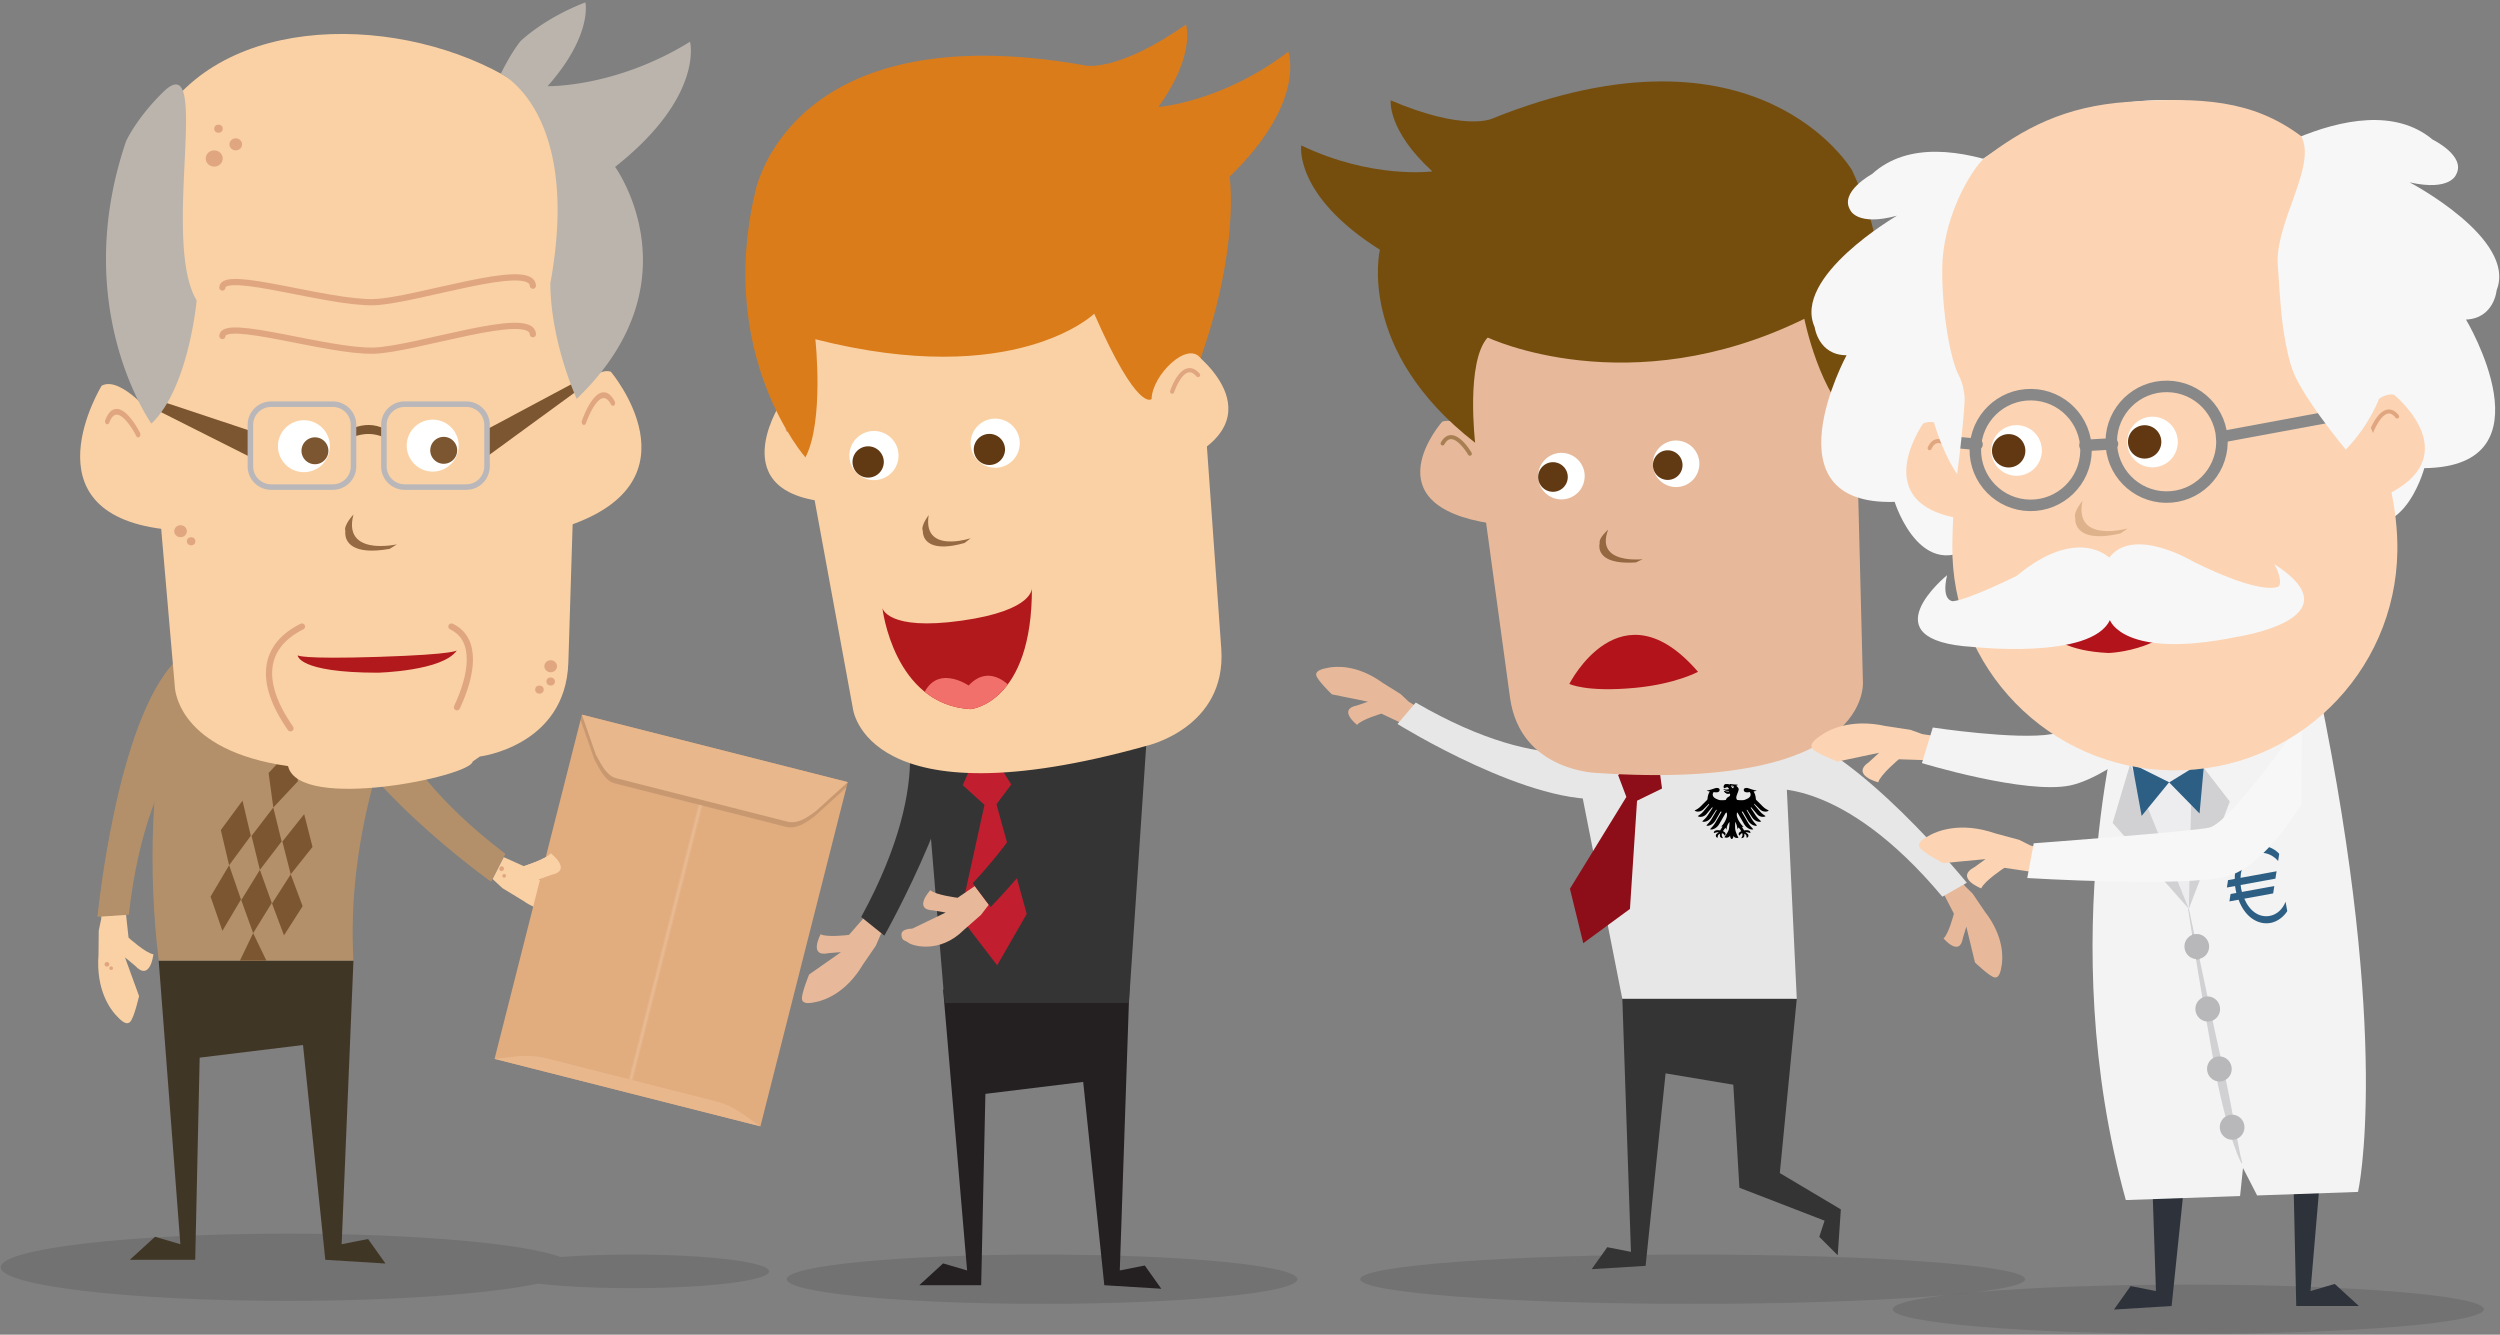 <svg xmlns="http://www.w3.org/2000/svg" xml:space="preserve" style="fill-rule:evenodd;clip-rule:evenodd;stroke-linecap:round;stroke-linejoin:round;stroke-miterlimit:1.5" viewBox="0 0 502 268"><rect x="0" y="0" width="502" height="268" fill="#808080" stroke="none"/><g id="bild-vererben"><g id="Papa-Money--Uropa-Otto-"><g id="Papa-Money---erfreut"><path d="M23.24 203.799c-.943-1.039-4.016-4.844-3.46-12.093l.046-4.838.508-2.413.028-2.902 4.828 1.016.621 5.713s3.452 3.129 4.997 3.338c0 0-.635 5.605-3.698 2.286l-2.015-1.664 2.825 7.766s-.977 4.347-1.777 5.172c-.799.824-1.96-.343-2.903-1.381Z" style="fill:#fad1a4;fill-rule:nonzero"/><path d="M45.042 142.077s-15.255 6.717-19.177 41.603l-6.294.421s3.798-39.342 15.719-51.415l9.752 9.391Z" style="fill:#b39069;fill-rule:nonzero"/><ellipse cx="21.476" cy="193.637" rx=".487" ry=".464" style="fill:#e0a67f"/><ellipse cx="22.316" cy="194.418" rx=".374" ry=".356" style="fill:#e0a67f"/><path d="M75.56 133.664s-2.042 16.544 25.913 37.778l-2.861 5.621s-29.283-20.913-33.548-37.334l10.496-6.065Z" style="fill:#b39069;fill-rule:nonzero"/><path d="M117.053 181.547c-.661.739-6.087 3.5-12.029-.69l-4.132-2.517-1.813-1.672-.158-.154 2.241-4.395 4.01 1.804s4.455-1.362 5.426-2.583c0 0 4.489 3.417.069 4.348l-2.461.878 7.585 2.147s2.303-.472 2.473.886c.171 1.357-.55 1.209-1.211 1.948Z" style="fill:#fad1a4;fill-rule:nonzero"/><path d="M100.347 174.167a.477.477 0 0 0 .092.667c.207.15.504.094.661-.124a.476.476 0 0 0-.091-.667.477.477 0 0 0-.662.124Zm.604 1.497a.365.365 0 0 0 .07.511.365.365 0 0 0 .507-.095.366.366 0 0 0-.07-.511.365.365 0 0 0-.507.095Z" style="fill:#e0a67f"/><path d="M108.023 257.751c-9.843 2.064-28.679 3.46-50.299 3.46-31.796 0-57.573-3.019-57.573-6.744 0-3.725 25.777-6.745 57.573-6.745 25.667 0 47.411 1.968 54.841 4.685 4.171-.31 9.069-.489 14.309-.489 15.224 0 27.565 1.51 27.565 3.372 0 1.863-12.341 3.373-27.565 3.373-7.291 0-13.921-.347-18.851-.912Z" style="fill-opacity:.11"/><path d="m31.867 192.893 4.348 56.944-5.086-1.493-5.063 4.627h13.135l.895-40.597 20.747-2.538 4.478 43.135 12.089.746-3.501-4.925-5.305 1.045 2.369-56.944H31.867Z" style="fill:#403626;fill-rule:nonzero"/><path d="M34.054 137.966c-3.552 17.788-4.452 36.065-2.187 54.927h39.106c-1.082-19.608 3.612-37.577 10.422-54.946l-47.341.019Z" style="fill:#b39069;fill-rule:nonzero"/><clipPath id="_clip1"><path d="M34.054 137.966c-3.552 17.788-4.452 36.065-2.187 54.927h39.106c-1.082-19.608 3.612-37.577 10.422-54.946l-47.341.019Z" clip-rule="nonzero"/></clipPath><g clip-path="url(#_clip1)"><path d="m50.832 187.374 3.077 6.384-3.077 6.384-3.077-6.384 3.077-6.384Zm-4.824-13.633 2.38 6.874-3.73 6.294-2.38-6.874 3.73-6.294Z" style="fill:#7c5631"/><path d="m52.185 174.668 2.386 6.633-3.739 6.073-2.386-6.632 3.739-6.074Zm6.193.895 2.391 6.4-3.748 5.86-2.392-6.4 3.749-5.86Zm-9.684-14.799 1.667 7.066-4.353 5.911-1.668-7.066 4.354-5.911Zm6.183 1.383 1.672 6.818-4.364 5.703-1.672-6.817 4.364-5.704Zm6.2 1.335 1.676 6.578-4.375 5.503-1.676-6.578 4.375-5.503Zm-2.193-13.551.941 6.937-4.948 5.279-.941-6.937 4.948-5.279Z" style="fill:#7c5631"/></g><path d="M112.589 83.72s5.91-10.427 10.066-9.083c0 0 18.471 21.826-8.636 30.977l-1.43-21.894Zm-81.126.61s-7.122-9.065-11.058-6.875c0 0-15.535 25.381 12.353 28.782L31.463 84.33Z" style="fill:#fad1a4;fill-rule:nonzero"/><path d="M117.216 85.323a.371.371 0 0 1-.152-.049c-.225-.131-.327-.473-.226-.767.191-.555 1.933-5.433 4.182-5.72.89-.113 1.702.487 2.411 1.785.142.261.095.624-.107.81-.202.185-.482.122-.625-.139-.515-.946-1.037-1.369-1.591-1.3-1.47.187-2.991 3.7-3.452 5.038-.079.229-.258.358-.44.342Zm-89.504 2.506c-.135-.013-.265-.104-.345-.264-.615-1.229-2.526-4.397-4.01-4.288-.556.041-1.019.565-1.417 1.602-.11.286-.379.405-.6.262-.222-.143-.312-.492-.202-.779.546-1.423 1.276-2.179 2.17-2.245 2.261-.165 4.556 4.307 4.811 4.818.134.269.075.627-.133.802a.37.37 0 0 1-.274.092Z" style="fill:#e0a67f;fill-rule:nonzero"/><path d="m28.162 57.586 6.933 80.166s.028 12.051 20.72 15.757c.655.117 2.029.326 2.029.326 2.161 9.226 36.695 2.088 37.066-.917 0 0 .969-.655 1.438-1.007 0 0 17.202-2.089 17.773-18.807l2.367-76.224c28.141-52.205-104.395-80.158-88.326.706Z" style="fill:#fad1a4;fill-rule:nonzero"/><path d="m27.734 79.024 22.388 7.434-.074 5.217L27.766 80.46l-.032-1.436ZM97.793 86.2l18.121-9.68.885 1.28-19.006 13.875V86.2Zm-26.808 1.519c2.152-.817 4.181-.751 6.102.092v-1.768c-1.904-.892-3.934-.951-6.102-.108v1.784Z" style="fill:#7c5631"/><path d="M70.985 85.321a4.164 4.164 0 0 0-4.161-4.161H54.439a4.164 4.164 0 0 0-4.161 4.161v8.322a4.164 4.164 0 0 0 4.161 4.161h12.385a4.164 4.164 0 0 0 4.161-4.161v-8.322Zm26.808 0a4.164 4.164 0 0 0-4.161-4.161H81.247a4.163 4.163 0 0 0-4.16 4.161v8.322a4.163 4.163 0 0 0 4.16 4.161h12.385a4.164 4.164 0 0 0 4.161-4.161v-8.322Z" style="fill:none;stroke:#b9b7ba;stroke-width:1.11px"/><path d="M44.655 67.467c.185-3.692 21.086 3.18 30.375 2.943 8.212-.209 31.655-8.41 31.972-3.306m-48.676 79.138c-6.635-9.503-5.392-16.606 2.305-20.431m31.126 16.199c3.016-6.381 4.269-13.65-1.111-16.199M44.655 57.729c.185-3.692 21.086 3.181 30.375 2.944 8.212-.21 31.655-8.411 31.972-3.307" style="fill:none;stroke:#e0a67f;stroke-width:1.25px"/><path d="M70.976 103.31s-2.055 2.19-1.627 3.336c0 0-.652 3.534 4.454 3.891 1.156.081 2.608-.001 4.43-.324l1.483-.914s-2.026.458-4.161.308c-2.834-.198-5.858-1.466-4.579-6.297Z" style="fill:#966a43"/><path d="M110.501 56.928c6.322-34.423-9.923-42.145-9.923-42.145s1.805-3.803 3.896-6.473c0 0 4.587-4.566 13.069-7.832 0 0 1.512 6.54-7.587 16.826 0 0 13.591.351 28.604-8.923 0 0 2.878 10.974-15.047 25.132 0 0 16.729 23.057-7.703 46.573 0 0-5.193-11.148-5.309-23.158ZM30.406 85.063s-16.528-23.09-5.094-56.703c0 0 1.304-2.902 4.518-6.72a44.632 44.632 0 0 1 2.928-3.15c9.968-9.748-.535 29.75 6.734 41.833 0 0-1.576 17.573-9.086 24.74Z" style="fill:#bbb4ac;fill-rule:nonzero"/><path d="M66.202 90.209a5.213 5.213 0 1 1-10.348-1.272 5.213 5.213 0 0 1 10.348 1.272Z" style="fill:#fff;fill-rule:nonzero"/><path d="M65.922 90.847a2.701 2.701 0 1 1-5.362-.658 2.701 2.701 0 0 1 5.362.658Z" style="fill:#7c5631;fill-rule:nonzero"/><path d="M92.061 90.117a5.213 5.213 0 1 1-10.35-1.271 5.213 5.213 0 0 1 10.35 1.271Z" style="fill:#fff;fill-rule:nonzero"/><path d="M91.781 90.755a2.702 2.702 0 1 1-5.364-.658 2.702 2.702 0 0 1 5.364.658Z" style="fill:#7c5631;fill-rule:nonzero"/><path d="M59.771 131.587s-.042 3.474 16.065 3.493c0 0 13.155-.308 15.921-4.514 0 0 .184.82-15.679 1.332-15.864.513-16.307-.311-16.307-.311Z" style="fill:#b2191d;fill-rule:nonzero"/><ellipse cx="43.017" cy="31.826" rx="1.711" ry="1.629" style="fill:#e0a67f"/><ellipse cx="47.342" cy="28.986" rx="1.27" ry="1.209" style="fill:#e0a67f"/><ellipse cx="36.253" cy="106.664" rx="1.27" ry="1.209" style="fill:#e0a67f"/><ellipse cx="110.577" cy="133.782" rx="1.27" ry="1.209" style="fill:#e0a67f"/><ellipse cx="108.317" cy="138.475" rx=".856" ry=".815" style="fill:#e0a67f"/><ellipse cx="110.577" cy="136.846" rx=".856" ry=".815" style="fill:#e0a67f"/><ellipse cx="38.378" cy="108.688" rx=".856" ry=".815" style="fill:#e0a67f"/><ellipse cx="43.872" cy="25.845" rx=".856" ry=".815" style="fill:#e0a67f"/></g></g><g id="Fred---normal---mund-weit-offen"><path d="M209.245 261.812c-28.314 0-51.268-2.215-51.268-4.947s22.954-4.947 51.268-4.947 51.268 2.215 51.268 4.947-22.954 4.947-51.268 4.947Z" style="fill-opacity:.11;fill-rule:nonzero"/><path d="M164.039 201.157c1.295-.293 5.743-1.575 9.249-7.497l2.59-3.777.917-2.146 1.553-2.266-4.295-1.834-3.583 4.093s-4.375.553-5.687-.124c0 0-2.55 4.691 1.627 3.78l2.465-.196-6.407 4.488s-1.602 3.9-1.43 4.974c.173 1.073 1.707.799 3.001.505Z" style="fill:#e7b99a;fill-rule:nonzero"/><path d="M180.644 141.464s8.181 13.491-7.717 42.67l4.651 3.743s18.415-32.566 15.726-48.399l-12.66 1.986Z" style="fill:#343434;fill-rule:nonzero"/><path d="m189.38 198.722 4.814 56.385-4.814-1.414-4.792 4.38h12.432l.848-38.427 19.638-2.402 4.238 40.829 11.443.706-3.314-4.662-5.021.99 1.978-58.203-37.45 1.818Z" style="fill:#241f21;fill-rule:nonzero"/><path d="m185.368 149.431 4.306 51.99h37.014l3.49-52.008-44.81.018Z" style="fill:#343434;fill-rule:nonzero"/><path d="m195.569 152.582-2.253 5.086 4.372 3.956-4.944 22.464 7.487 9.747 5.934-10.313-6.075-22.039 2.967-3.956-3.603-5.792-3.885.847Z" style="fill:#c11f2f;fill-rule:nonzero"/><path d="M182.457 189.326c.737.581 6.248 2.266 11.102-2.612l3.439-3.023 1.417-1.855.123-.17-2.809-3.731-3.443 2.339s-4.377-.541-5.482-1.52c0 0-3.625 3.92.647 4.065l2.439.416-6.719 3.243s-2.225-.063-2.162 1.231c.063 1.293.711 1.037 1.448 1.617Z" style="fill:#e7b99a;fill-rule:nonzero"/><path d="M213.302 137.894s4.612 15.089-17.974 39.461l3.587 4.772s23.877-24.289 25.165-40.297l-10.778-3.936Z" style="fill:#343434;fill-rule:nonzero"/><path d="M167.521 85.156s-7.37-5.911-10.917-3.947c0 0-12.777 19.91 13.736 19.739l-2.819-15.792Z" style="fill:#fad1a4;fill-rule:nonzero"/><path d="M164.244 88.053a.425.425 0 0 1-.345-.159c-.669-.835-2.7-2.955-4.089-2.735-.521.082-.919.507-1.218 1.297a.424.424 0 1 1-.793-.299c.41-1.086 1.042-1.704 1.879-1.837 2.117-.333 4.606 2.698 4.883 3.045a.422.422 0 0 1-.317.688Z" style="fill:#e0a67f;fill-rule:nonzero"/><path d="m156.686 62.938 14.566 79.274s2.407 23.39 59.028 7.534c0 0 16.003-3.596 14.957-19.395l-5.434-76.442-83.117 9.029Z" style="fill:#fad1a4;fill-rule:nonzero"/><path d="M230.906 78.335s4.804-8.134 8.816-7.552c0 0 18.99 14.108-5.87 23.322l-2.946-15.77Z" style="fill:#fad1a4;fill-rule:nonzero"/><path d="M235.38 79.061a.424.424 0 0 1-.415-.556c.14-.422 1.424-4.131 3.52-4.552.83-.167 1.639.193 2.401 1.068a.425.425 0 0 1-.041.599.426.426 0 0 1-.599-.042c-.554-.638-1.077-.896-1.593-.794-1.371.275-2.547 2.971-2.883 3.987a.424.424 0 0 1-.39.29Z" style="fill:#e0a67f;fill-rule:nonzero"/><path d="M186.476 103.439s-1.662 2.172-1.17 3.171c0 0-.268 3.261 4.389 3.119 1.055-.032 2.362-.239 3.982-.697l1.262-.963s-1.794.599-3.741.658c-2.585.079-5.441-.795-4.722-5.288Z" style="fill:#966a43"/><path d="M161.727 91.846s-17.752-20.18-10.167-52.92c0 0 6.252-36.507 66.509-25.76 0 0 6.356 1.362 20.08-8.243 0 0 2.043 6.016-5.552 16.565 0 0 12.833-.956 26.093-11.112 0 0 3.75 10.062-11.791 25.093 0 0 2.155 13.753-5.814 36.467-2.657-3.586-9.757 3.426-9.845 8.186 0 0-2.701 2.981-11.521-17.129 0 0-15.825 15.353-55.995 5.126 0 0 1.796 16.459-1.997 23.727Z" style="fill:#db7c1b;fill-rule:nonzero"/><path d="M180.425 91.585a4.934 4.934 0 1 1-9.866-.216 4.934 4.934 0 0 1 9.866.216Z" style="fill:#fff;fill-rule:nonzero"/><path d="M177.466 92.832a3.14 3.14 0 1 1-6.279-.139 3.14 3.14 0 0 1 6.279.139Z" style="fill:#613913;fill-rule:nonzero"/><path d="M204.77 89.05a4.934 4.934 0 1 1-9.865-.217 4.934 4.934 0 0 1 9.865.217Z" style="fill:#fff;fill-rule:nonzero"/><path d="M201.81 90.297a3.139 3.139 0 1 1-6.278-.138 3.14 3.14 0 0 1 6.278.138Z" style="fill:#613913;fill-rule:nonzero"/><path d="M177.188 122.1s2.232 19.403 17.699 20.297c0 0 12.419-1.078 12.321-24.442 0 0 .714 4.593-14.171 6.681-14.885 2.089-15.849-2.536-15.849-2.536Z" style="fill:#b2191d;fill-rule:nonzero"/><clipPath id="_clip2"><path d="M177.188 122.1s2.232 19.403 17.699 20.297c0 0 12.419-1.078 12.321-24.442 0 0 .714 4.593-14.171 6.681-14.885 2.089-15.849-2.536-15.849-2.536Z" clip-rule="nonzero"/></clipPath><g clip-path="url(#_clip2)"><path d="M203.294 138.368s-4.307-5.514-8.793-.719c0 0-6.794-4.666-9.318 2.443 0 0 8.716 6.735 18.111-1.724" style="fill:#f2706b;fill-rule:nonzero"/></g></g><g id="Umschlag"><path d="m170.231 157.051-17.537 69.114-53.386-13.545 17.537-69.115 53.386 13.546Z" style="fill:#e1ac7e"/><path d="m169.964 158.104-6.31 5.736c-2.191 1.686-3.939 2.668-5.841 2.186l-34.331-8.711c-1.902-.483-2.871-2.49-4.092-4.707l-2.812-8.05.267-1.053 53.386 13.546-.267 1.053Z" style="fill-opacity:.11"/><path d="m170.231 157.051-6.31 5.735c-2.191 1.687-3.939 2.669-5.841 2.187l-34.331-8.711c-1.902-.483-2.871-2.49-4.092-4.707l-2.812-8.05 53.386 13.546Z" style="fill:#e9b78c"/><path d="m152.694 226.165-4.122-2.884c-1.523-.948-2.846-1.641-4.748-2.124l-34.331-8.711c-1.902-.483-3.396-.42-5.186-.396l-4.999.57 53.386 13.545Z" style="fill:#e8b78c"/><path d="m141.206 161.812-13.988 55.131-1.118-.283 13.988-55.131 1.118.283Z" style="fill:url(#_Linear3)"/></g><path d="m108.206 176.566-3.034-2.643s4.455-1.362 5.426-2.583c0 0 4.489 3.417.069 4.348l-2.461.878Z" style="fill:#fad1a4;fill-rule:nonzero"/><g id="PM-schubst-Fred"><g id="Fred-kippt-nach-vorne"><path d="M339.887 261.812c-36.863 0-66.747-2.215-66.747-4.947s29.884-4.947 66.747-4.947 66.747 2.215 66.747 4.947-29.884 4.947-66.747 4.947Z" style="fill-opacity:.11;fill-rule:nonzero"/><g id="Fred---normal---mund-weit-offen1"><path d="M401.946 193.781c.19-1.242.601-5.604-3.402-10.743l-2.43-3.59-1.574-1.551-1.458-2.153-3.103 3.149 2.365 4.574s-1.028 4.046-2.079 4.966c0 0 3.25 3.871 3.894-.124l.681-2.24 1.735 7.199s2.881 2.762 3.887 2.982c1.004.22 1.294-1.227 1.484-2.469Z" style="fill:#e7b99a;fill-rule:nonzero"/><path d="M355.109 158.483s14.718-2.536 34.917 21.574l4.908-2.801s-22.312-27.5-37.191-30.613l-2.634 11.84Z" style="fill:#e7e7e7;fill-rule:nonzero"/><path d="M266.734 134.075c1.234-.234 5.579-.802 10.859 3.013l3.675 2.299 1.606 1.517 2.205 1.379-3.035 3.214-4.656-2.198s-4.007 1.173-4.889 2.257c0 0-3.986-3.108-.016-3.896l2.214-.761-7.257-1.474s-2.864-2.78-3.12-3.777c-.256-.997 1.179-1.338 2.414-1.573Z" style="fill:#e7b99a;fill-rule:nonzero"/><path d="M324.452 149.496s-12.98 7.387-40.172-8.421l-3.664 4.302s27.383 17.018 42.435 14.889l1.401-10.77Z" style="fill:#e7e7e7;fill-rule:nonzero"/><path d="m360.792 200.555-3.404 34.998 12.254 7.29-.627 9.215-3.703-3.703 1.065-3.245-17.105-6.611-1.226-20.692-13.599-2.274-4.012 38.647-10.831.669 3.137-4.413 4.752.937-1.872-55.093 35.171 4.275Z" style="fill:#343434;fill-rule:nonzero"/><path d="m358.457 151.344 2.335 49.211h-35.037l-9.713-49.228 42.415.017Z" style="fill:#e7e7e7;fill-rule:nonzero"/><g id="Vogel-Finanzamt"><path d="m345.956 165.865-.559.888s-.489-.112-.829-.013c-.533.155-.411.55-.411.55s.318-.12.579-.162a.887.887 0 0 1 .402.02s-.54.279-.587.524c-.09.476.351.56.351.56s-.008-.313.073-.477c.128-.257.387-.344.387-.344s-.029.255.009.486c.066.404.623.411.623.411s-.218-.301-.254-.574c-.018-.132.006-.39.006-.39s.218-.028.319.09c.137.16.226.342.226.342s.335-.14.157-.504c-.089-.183-.474-.387-.474-.387l.547-.779s-.187-.172-.282-.213c-.087-.037-.283-.028-.283-.028m3.713 0 .559.888s.489-.112.829-.013c.533.155.411.55.411.55s-.318-.12-.579-.162a.887.887 0 0 0-.402.02s.54.279.587.524c.09.476-.351.56-.351.56s.008-.313-.073-.477c-.128-.257-.387-.344-.387-.344s.029.255-.009.486c-.066.404-.623.411-.623.411s.218-.301.254-.574c.018-.132-.006-.39-.006-.39s-.218-.028-.319.09c-.137.16-.226.342-.226.342s-.335-.14-.157-.504c.089-.183.474-.387.474-.387l-.547-.779s.187-.172.282-.213c.087-.037.283-.028.283-.028"/><path d="M347.365 159.777c-.156.316-.849.189-.917 1.427-.081 1.486.316 1.569.336 2.39.021.843-.834 2.159-1.179 2.337 0 0 .573.107.753.219.159.097.331.449.331.449.027-.655.245-1.154.597-1.544 0 0-.007 1.115-.18 1.625-.172.51-.855 1.434-.855 1.434.507.221.998.014 1.151-.329 0 0 .045.668.33.686.273.018.379-.686.379-.686.037.404.536.533.966.461 0 0-.508-1.017-.614-1.557-.106-.54-.023-1.683-.023-1.683.212.405.368.857.44 1.473 0 0 .186-.27.274-.322.127-.074.975-.157.975-.157-.332-.105-1.412-1.602-1.383-2.403.03-.81.337-1.771.32-2.345-.012-.392-.431-.707-.422-1.1.011-.465.495-1.292.487-1.69-.006-.293-.533-.699-.533-.699.186-.012.301-.053.336-.203 0 0-.676-.019-1.572-.141-.058-.008.017.174.017.174s-.57-.225-.943-.091c-.48.172-.25.769-.25.769s.492-.247.681-.219c.259.039.356.448.356.448s-.358.096-.634.075c-.226-.017-.603-.089-.603-.089s.33.182.582.239c.401.091.653.071.653.071l-.009.176s-.31.039-.555-.012a3.456 3.456 0 0 1-.508-.157s.191.378.5.496c.342.13.738.011.738.011s.048.328-.022.467Z"/><clipPath id="_clip4"><path d="M347.365 159.777c-.156.316-.849.189-.917 1.427-.081 1.486.316 1.569.336 2.39.021.843-.834 2.159-1.179 2.337 0 0 .573.107.753.219.159.097.331.449.331.449.027-.655.245-1.154.597-1.544 0 0-.007 1.115-.18 1.625-.172.51-.855 1.434-.855 1.434.507.221.998.014 1.151-.329 0 0 .045.668.33.686.273.018.379-.686.379-.686.037.404.536.533.966.461 0 0-.508-1.017-.614-1.557-.106-.54-.023-1.683-.023-1.683.212.405.368.857.44 1.473 0 0 .186-.27.274-.322.127-.074.975-.157.975-.157-.332-.105-1.412-1.602-1.383-2.403.03-.81.337-1.771.32-2.345-.012-.392-.431-.707-.422-1.1.011-.465.495-1.292.487-1.69-.006-.293-.533-.699-.533-.699.186-.012.301-.053.336-.203 0 0-.676-.019-1.572-.141-.058-.008.017.174.017.174s-.57-.225-.943-.091c-.48.172-.25.769-.25.769s.492-.247.681-.219c.259.039.356.448.356.448s-.358.096-.634.075c-.226-.017-.603-.089-.603-.089s.33.182.582.239c.401.091.653.071.653.071l-.009.176s-.31.039-.555-.012a3.456 3.456 0 0 1-.508-.157s.191.378.5.496c.342.13.738.011.738.011s.048.328-.022.467Z"/></clipPath><g clip-path="url(#_clip4)"><path d="M347.379 157.593s.089.405.175.592c.1.219.439.308.427.722-.011.361-.594.403-.594.403l-.85.235-.626-.931.541.205.76.153.009-.176.002-.296-.624-.089-.692-.118.016-.826.741-.2.715.326Z"/><path d="m345.907 158.293.004.321.541.205.76.153.009-.176.002-.296-.624-.089-.692-.118Z"/><path id="Auge" d="M347.623 157.745s.003.147.09.307a.67.67 0 0 0 .268.241s.248-.244.104-.446c-.073-.103-.462-.102-.462-.102" style="fill:#f4f4f4"/><clipPath id="_clip5"><path d="M347.623 157.745s.003.147.09.307a.67.67 0 0 0 .268.241s.248-.244.104-.446c-.073-.103-.462-.102-.462-.102"/></clipPath><g clip-path="url(#_clip5)"><circle cx="347.947" cy="157.87" r=".104"/></g></g><g id="Flügel"><path d="M352.066 166.513c-.399.208-1.345-.175-1.839-1.03l-1.773-3.071.703-.406 1.8 3.119c.328.562.743 1.003 1.109 1.388Zm.746-.746c-.399.208-1.345-.175-1.839-1.031l-1.773-3.07.703-.406 1.8 3.119c.328.562.743 1.003 1.109 1.388Zm.834-.828c-.386.231-1.311-.036-1.802-.787l-1.763-2.694.679-.444 1.79 2.737c.325.492.734.864 1.096 1.188Zm.892-1.061c-.355.276-1.241.195-1.737-.4l-1.781-2.134.622-.519 1.809 2.167c.329.389.732.656 1.087.886Zm.632-1.115c-.328.306-1.208.315-1.742-.219l-1.919-1.919.573-.573 1.949 1.948c.354.35.771.571 1.139.763Z"/><path d="M348.802 160.625s1.029.158 1.555-.02c1.823-.615.983-1.565.983-1.565s-.405.104-.732.047c-.311-.055-.481-.206-.46-.541.02-.324.473-.354.739-.318.234.031 1.602.615 1.861.458-.146.147-.356.223-.634.226 0 0 1.424 2.155-.772 3.393-1.751.987-2.555.829-2.555.829l-.12-1.53.135-.979Z"/></g><g id="Flügel1"><path d="M343.377 166.513c.399.208 1.345-.175 1.839-1.03l1.773-3.071-.702-.406-1.801 3.119c-.327.562-.742 1.003-1.109 1.388Zm-.746-.746c.399.208 1.345-.175 1.839-1.031l1.773-3.07-.702-.406-1.801 3.119c-.327.562-.742 1.003-1.109 1.388Zm-.833-.828c.385.231 1.311-.036 1.802-.787l1.762-2.694-.679-.444-1.79 2.737c-.325.492-.734.864-1.095 1.188Zm-.893-1.061c.355.276 1.241.195 1.737-.4l1.781-2.134-.622-.519-1.809 2.167c-.329.389-.731.656-1.087.886Zm-.631-1.115c.328.306 1.207.315 1.742-.219l1.918-1.919-.573-.573-1.949 1.948c-.353.35-.771.571-1.138.763Z"/><path d="M346.642 160.625s-1.029.158-1.556-.02c-1.823-.615-.983-1.565-.983-1.565s.405.104.732.047c.311-.055.482-.206.461-.541-.021-.324-.474-.354-.74-.318-.234.031-1.602.615-1.861.458.146.147.357.223.634.226 0 0-1.424 2.155.772 3.393 1.751.987 2.637.888 2.637.888l.039-1.589-.135-.979Z"/></g></g><path d="m333.027 153.121.708 5.217-5.017 2.445-1.423 21.725-9.376 6.89-2.678-10.94 11.331-18.436-1.655-4.379 4.801-4.316 3.309 1.794Z" style="fill:#8d0e18;fill-rule:nonzero"/><g id="Kopf"><path d="M299.224 89.961s-6.032-6.601-9.636-5.281c0 0-14.848 16.762 9.974 20.463l-.338-15.182Z" style="fill:#e7b99a;fill-rule:nonzero"/><path d="M295.221 91.504a.401.401 0 0 0 .276-.596c-.211-.364-2.122-3.55-4.146-3.532-.802.007-1.481.497-2.017 1.456a.402.402 0 1 0 .701.391c.39-.698.824-1.039 1.322-1.045 1.324-.011 2.937 2.257 3.446 3.133a.4.4 0 0 0 .418.193Z" style="fill:#a77f53;fill-rule:nonzero"/><path d="M371.541 82.639s5.678-6.91 9.345-5.78c0 0 15.708 15.959-8.886 20.958l-.459-15.178Z" style="fill:#e7b99a;fill-rule:nonzero"/><path d="M375.14 84.685a.4.4 0 0 0 .288-.214c.457-.904 1.927-3.263 3.256-3.329.499-.025.951.291 1.381.965a.402.402 0 1 0 .677-.432c-.591-.926-1.297-1.375-2.099-1.335-2.026.102-3.741 3.394-3.931 3.769a.4.4 0 0 0 .428.576Z" style="fill:#a77f53;fill-rule:nonzero"/><path d="m372.144 60.497 1.923 76.27s2.319 22.137-53.217 18.459c0 0-15.524-.219-17.628-15.058l-9.832-71.871 78.754-7.8Z" style="fill:#e7b99a;fill-rule:nonzero"/><path d="M310.728 96.034c.171 1.618 1.571 2.797 3.128 2.634 1.557-.165 2.681-1.61 2.511-3.229-.171-1.618-1.572-2.797-3.128-2.633-1.558.165-2.682 1.61-2.511 3.228Zm23.056-2.373c.171 1.618 1.571 2.798 3.128 2.634 1.557-.165 2.681-1.61 2.511-3.228-.171-1.619-1.572-2.797-3.129-2.634-1.557.165-2.681 1.61-2.51 3.228Z" style="fill:#613913;fill-rule:nonzero"/><path d="M322.919 106.35s-1.962 1.688-1.701 2.709c0 0-.883 2.969 3.46 3.743.983.176 2.234.238 3.824.129l1.356-.646s-1.778.205-3.594-.118c-2.41-.43-4.886-1.795-3.345-5.817Z" style="fill:#966842"/><path d="M372.767 85.19s12.521-22.147-.873-51.001c0 0-18.705-31.981-72.436-10.307 0 0-5.623 2.497-20.204-3.732 0 0-.723 5.971 8.364 14.266 0 0-12.074 1.61-26.333-5.219 0 0-1.517 10.051 15.803 20.952 0 0-4.889 20.138 19.121 38.756 0 0-1.909-16.255 2.52-21.137 0 0 28.36 13.535 63.583-3.751 0 0 3.08 15.505 10.455 21.173Z" style="fill:#754e0e;fill-rule:nonzero"/><path d="M332.012 94.192a4.67 4.67 0 1 0 9.097-2.12 4.67 4.67 0 0 0-9.097 2.12Z" style="fill:#fff;fill-rule:nonzero"/><path d="M331.986 94.069a2.97 2.97 0 1 0 5.789-1.348 2.97 2.97 0 1 0-5.789 1.348Z" style="fill:#613913;fill-rule:nonzero"/><path d="M308.967 96.577a4.67 4.67 0 1 0 9.095-2.117 4.67 4.67 0 0 0-9.095 2.117Z" style="fill:#fff;fill-rule:nonzero"/><path d="M308.941 96.455a2.972 2.972 0 1 0 5.79-1.349 2.972 2.972 0 0 0-5.79 1.349Z" style="fill:#613913;fill-rule:nonzero"/><path d="M315.125 137.328s10.307-20.443 25.839-2.429c0 0-4.491 2.456-12.656 3.223-9.823.923-13.183-.794-13.183-.794Z" style="fill:#b3141c;fill-rule:nonzero"/></g></g></g><g id="PM-schubst"><path d="M439.418 267.845c-32.782 0-59.357-2.215-59.357-4.947s26.575-4.947 59.357-4.947 59.357 2.215 59.357 4.947-26.575 4.947-59.357 4.947Z" style="fill-opacity:.11;fill-rule:nonzero"/><g id="Professor-Money---Mit-Blumen"><g id="Körper"><path d="m468.818 202.171-4.873 57.07 4.873-1.43 4.851 4.433h-12.584l-.858-38.895-19.876-2.431-4.29 41.326-11.583.715 3.354-4.719 5.082 1.001-2.001-58.91 37.905 1.84Z" style="fill:#2e333b;fill-rule:nonzero"/><g id="Arm-mit-Hand"><path d="M365.781 147.581c1.199-.814 5.538-3.407 12.876-1.788l4.944.749 2.396.869 2.965.45-1.739 4.794-5.936-.194s-3.704 3.079-4.141 4.631c0 0-5.643-1.464-1.803-4.117l1.995-1.821-8.358 1.765s-4.306-1.629-5.033-2.567c-.728-.938.634-1.958 1.834-2.771" style="fill:#fcd4b3;fill-rule:nonzero"/><path d="m435.798 136.875 3.723 5.146s-14.881 13.826-23.814 15.694c-8.933 1.868-29.784-4.484-29.784-4.484l2.18-7.146s16.841 2.549 23.889 1.323c6.68-1.162 18.397-8.678 18.397-8.678l5.409-1.855Z" style="fill:#f3f3f3;fill-rule:nonzero"/></g><path d="M426.358 139.996s-14.223 47.934.506 100.974l22.943-.803.588-5.632 2.836 5.512 20.26-.71s6.807-29.822-7.837-100.717l-39.296 1.376Z" style="fill:#f3f3f3;fill-rule:nonzero"/><path d="m439.529 182.494 5.43 25.533 2.108 9.343c.284 1.501.614 2.939.861 4.318l.73 3.876.607 3.276c.164.984.362 1.817.481 2.524.114.71.292 1.226.369 1.604l.136.572-.155.069-.257-.534c-.161-.348-.425-.867-.662-1.543-.249-.672-.579-1.492-.867-2.447-.293-.954-.652-2.029-.967-3.214a106.26 106.26 0 0 1-1.008-3.832c-.347-1.363-.656-2.813-.987-4.308-.608-3.003-1.14-6.227-1.714-9.442-1.138-6.431-2.25-12.863-3.004-17.703l-1.267-8.062.166-.03Z" style="fill:#d1d1d4;fill-rule:nonzero"/><path d="m440.595 187.508-.033.007c-.137.03-.27.069-.396.119l.464 2.952c.104.668.215 1.366.332 2.09.203.013.411.001.62-.038l.086-.017.014-.003c-.406-1.914-.774-3.644-1.087-5.11" style="fill:#b8b8ba;fill-rule:nonzero"/><path d="M457.673 171.447c-1.137-1.256-2.925-1.844-4.471-1.562-2.684.49-4.498 2.992-4.461 6.598l-1.351.246-.234 1.484 1.644-.3c.035.291.072.49.112.711.036.199.072.398.142.682l-1.155.211-.235 1.484 1.84-.336c1.238 3.387 3.827 5.132 6.429 4.657 1.466-.267 2.699-1.337 3.351-2.371l-.343-1.881c-.571 1.476-1.716 2.577-3.18 2.844-2.115.386-4.041-.955-5.103-3.459l5.792-1.057.234-1.483-6.508 1.187c-.06-.241-.112-.437-.153-.657-.04-.222-.064-.446-.101-.737l6.98-1.273.233-1.483-7.24 1.32c.069-2.481 1.365-4.593 3.398-4.964 1.627-.296 3.115.393 4.155 1.575l.225-1.436Z" style="fill:#2d5f84;fill-rule:nonzero"/><path d="m440.339 151.965-12.604 1.489 11.785 29.041.819-30.53Z" style="fill:#ededf0;fill-rule:nonzero"/><path d="m427.735 153.454-3.516 11.79 15.301 17.251-11.785-29.041Zm12.462-2.272 7.55 9.771-8.226 21.542.676-31.313Z" style="fill:#d1d1d4;fill-rule:nonzero"/><path d="m435.567 157.113 7.065-4.347-.96 10.586-6.105-6.239Zm-.007-.036-7.427-3.695 1.907 10.457 5.52-6.762Z" style="fill:#2d5f84;fill-rule:nonzero"/><path d="M440.662 187.585c-1.347.246-2.238 1.557-1.988 2.927s1.546 2.283 2.893 2.037c1.347-.246 2.238-1.557 1.988-2.927s-1.546-2.282-2.893-2.037Zm2.198 12.538c-1.347.245-2.238 1.557-1.988 2.927s1.546 2.282 2.893 2.037c1.347-.246 2.238-1.558 1.988-2.927-.25-1.37-1.546-2.283-2.893-2.037Zm2.341 12.038c-1.347.246-2.238 1.557-1.988 2.927s1.546 2.282 2.893 2.037c1.347-.246 2.238-1.557 1.988-2.927s-1.546-2.283-2.893-2.037Zm2.558 11.704c-1.347.245-2.238 1.557-1.988 2.927.25 1.369 1.546 2.282 2.893 2.036 1.347-.245 2.238-1.557 1.988-2.927-.25-1.369-1.546-2.282-2.893-2.036Z" style="fill:#b8b8ba"/><path d="M387.625 167.647c1.284-.672 5.89-2.755 12.996-.313l4.827 1.306 2.282 1.136 2.894.784-2.272 4.565-5.876-.867s-4.03 2.638-4.64 4.13c0 0-5.441-2.096-1.323-4.295l2.188-1.582-8.504.803s-4.093-2.108-4.709-3.122c-.617-1.015.853-1.873 2.137-2.545" style="fill:#fcd4b3;fill-rule:nonzero"/><path d="M462.117 161.471s-7.3 12.526-14.961 14.511c-8.696 2.253-40.082.327-40.082.327l1.3-6.975s32.189-2.404 35.26-3.156c4.442-1.087 18.576-21.588 18.576-21.588l-.093 16.881Z" style="fill:#f7f7f7;fill-rule:nonzero"/></g><g id="Kopf1"><path d="M444.862 36.959s28.61-21.475 43.622-8.923c0 0 6.73 3.271 4.719 6.987 0 0-1.129 3.454-9.358 1.59 0 0 21.596 11.31 17.483 21.647 0 0-.473 5.657-6.153 5.91 0 0 17.665 29.507-8.375 29.834 0 0-4.965 18.745-17.844 7.716 0 0-9.021 13.581-17.429-.75l-6.665-64.011Z" style="fill:#f7f7f7;fill-rule:nonzero"/><path d="M400.238 45.486s32.387-47.134 72.226.959l-9.056 33.14-60.175-6.246-2.995-27.853Z" style="fill:#fcd4b3;fill-rule:nonzero"/><path d="M419.879 41.97s-29.514-20.217-43.967-7.027c0 0-6.583 3.558-4.413 7.184 0 0 1.276 3.402 9.417 1.183 0 0-21.085 12.235-16.529 22.385 0 0 .717 5.63 6.403 5.638 0 0-16.372 30.243 9.658 29.442 0 0 5.772 18.513 18.161 6.936 0 0 9.6 13.18 17.38-1.503l3.89-64.238Z" style="fill:#f7f7f7;fill-rule:nonzero"/><path d="M471.937 86.138s4.956-7.611 8.785-6.883c0 0 17.648 14.347-6.617 22.154" style="fill:#fcd4b3;fill-rule:nonzero"/><path d="M476.204 87.024a.408.408 0 0 1-.375-.552c.151-.4 1.54-3.908 3.572-4.224.806-.126 1.566.253 2.261 1.126a.41.41 0 0 1-.065.573.41.41 0 0 1-.573-.065c-.507-.636-.998-.908-1.497-.83-1.329.207-2.571 2.747-2.937 3.709a.41.41 0 0 1-.386.263" style="fill:#e0a680;fill-rule:nonzero"/><path d="M396.472 89.304s-6.831-5.986-10.32-4.249c0 0-13.107 18.588 12.365 19.536" style="fill:#fcd4b3;fill-rule:nonzero"/><path d="M393.203 91.95a.408.408 0 0 1-.324-.167c-.608-.83-2.477-2.95-3.813-2.8-.504.058-.905.449-1.225 1.196a.408.408 0 0 1-.749-.32c.439-1.026 1.073-1.593 1.882-1.685 2.037-.23 4.311 2.784 4.562 3.128a.406.406 0 0 1-.333.648" style="fill:#e0a680;fill-rule:nonzero"/><path d="M389.386 38.766s44.4-43.687 90.662 2.58l2.001 19.526-94.905-3.161 2.242-18.945Z" style="fill:#f7f7f7;fill-rule:nonzero"/><path d="M459.618 65.512c.009-.227.033-.451.035-.68l-47.727-.634c-.011.854-18.297 10.294-18.212 11.114 1.215 5.345-1.484 18.792-1.687 34.108-.327 24.675 19.412 44.946 44.09 45.273 24.675.327 44.945-19.413 45.273-44.088.219-16.546-8.51-37.193-21.772-45.093" style="fill:#fcd4b3;fill-rule:nonzero"/><path d="M418.159 100.574s-1.94 2.318-1.445 3.445c0 0-.683 5.396 9.128 3.079l1.439-1.003s-10.894 3.116-9.122-5.521" style="fill:#deb38c;fill-rule:nonzero"/><path d="M409.214 121.112s-1.988 9.243 14.144 10.008c0 0 13.356-.238 18.485-11.308l-32.629 1.3Z" style="fill:#b3141c;fill-rule:nonzero"/><path d="M390.975 115.503s-16.153 13.097 5.144 14.398c0 0 23.771 2.635 27.547-5.388 0 0 2.701 8.004 25.417 3.388 0 0 24.569-3.668 7.599-14.63 0 0 1.72 2.979.959 4.421 0 0-2.552 2.313-17.167-4.882 0 0-12.014-7.284-16.944-.842 0 0-6.379-6.463-18.585 3.667 0 0-9.554 4.767-12.781 5.085 0 0-2.425.087-1.189-5.217" style="fill:#f7f7f7;fill-rule:nonzero"/><path d="m418.66 89.444 5.527-.318m21.903-1.404 28.218-5.235m-82.081 6.303 4.764.428" style="fill:none;fill-rule:nonzero;stroke:#888889;stroke-width:2.31px;stroke-linecap:butt;stroke-linejoin:miter;stroke-miterlimit:4"/><path d="M392.994 95.192s-12.576-17.077-3.746-47.164c0 0 89.829-21.541 82.186-12.123 0 0 20.284 32.709-.393 54.374 0 0-9.791-11.732-11.197-17.332-3.116-12.425-28.254 16.256-65.121 4.564 0 0-.407 7.906-1.729 17.681" style="fill:#f7f7f7;fill-rule:nonzero"/><path d="M427.417 20.45c14.409-.942 24.81-.482 34.66 6.894 3.226 5.895-5.275 17.296-4.7 25.872.639 9.548.868 12.636 2.091 18.082 1.058 4.709 2.577 6.522 2.577 6.522s-21.963 3.658-31.654 4.478c-9.356.792-35.92.018-35.92.018s.502-3.801-1.164-6.977c-1.666-3.175-3.377-12.525-3.304-21.443.073-9.017 4.587-18.01 8.143-21.899 8.074-6.173 16.354-10.703 29.271-11.547" style="fill:#fcd4b3;fill-rule:nonzero"/><path d="M407.611 101.476c-6.134-.081-11.048-5.127-10.966-11.261.081-6.134 5.127-11.048 11.261-10.966 6.133.081 11.047 5.127 10.966 11.261-.082 6.133-5.128 11.047-11.261 10.966Zm27.298-1.661c-6.134-.082-11.047-5.128-10.966-11.261.081-6.134 5.127-11.048 11.261-10.966 6.133.081 11.047 5.127 10.966 11.261-.082 6.133-5.127 11.047-11.261 10.966Z" style="fill:none;stroke:#888889;stroke-width:2.31px;stroke-linecap:butt;stroke-linejoin:miter;stroke-miterlimit:4"/><path d="M410.007 90.498a5.082 5.082 0 1 1-10.163-.135 5.082 5.082 0 0 1 10.163.135" style="fill:#fff;fill-rule:nonzero"/><path d="M406.692 90.527a3.349 3.349 0 1 1-6.697-.09 3.349 3.349 0 0 1 6.697.09" style="fill:#613812;fill-rule:nonzero"/><path d="M437.3 88.802a5.082 5.082 0 1 1-10.163-.135 5.082 5.082 0 0 1 10.163.135" style="fill:#fff;fill-rule:nonzero"/><path d="M433.993 88.74a3.348 3.348 0 1 1-6.695-.087 3.348 3.348 0 0 1 6.695.087" style="fill:#613812;fill-rule:nonzero"/></g></g></g></g></g><defs><linearGradient id="_Linear3" x1="0" x2="1" y1="0" y2="0" gradientTransform="matrix(1.118 .284 -.271 1.068 135.868 178.16)" gradientUnits="userSpaceOnUse"><stop offset="0" style="stop-color:#ebc09a;stop-opacity:0"/><stop offset=".5" style="stop-color:#ebc09a;stop-opacity:.8"/><stop offset="1" style="stop-color:#ebc09a;stop-opacity:0"/></linearGradient></defs></svg>